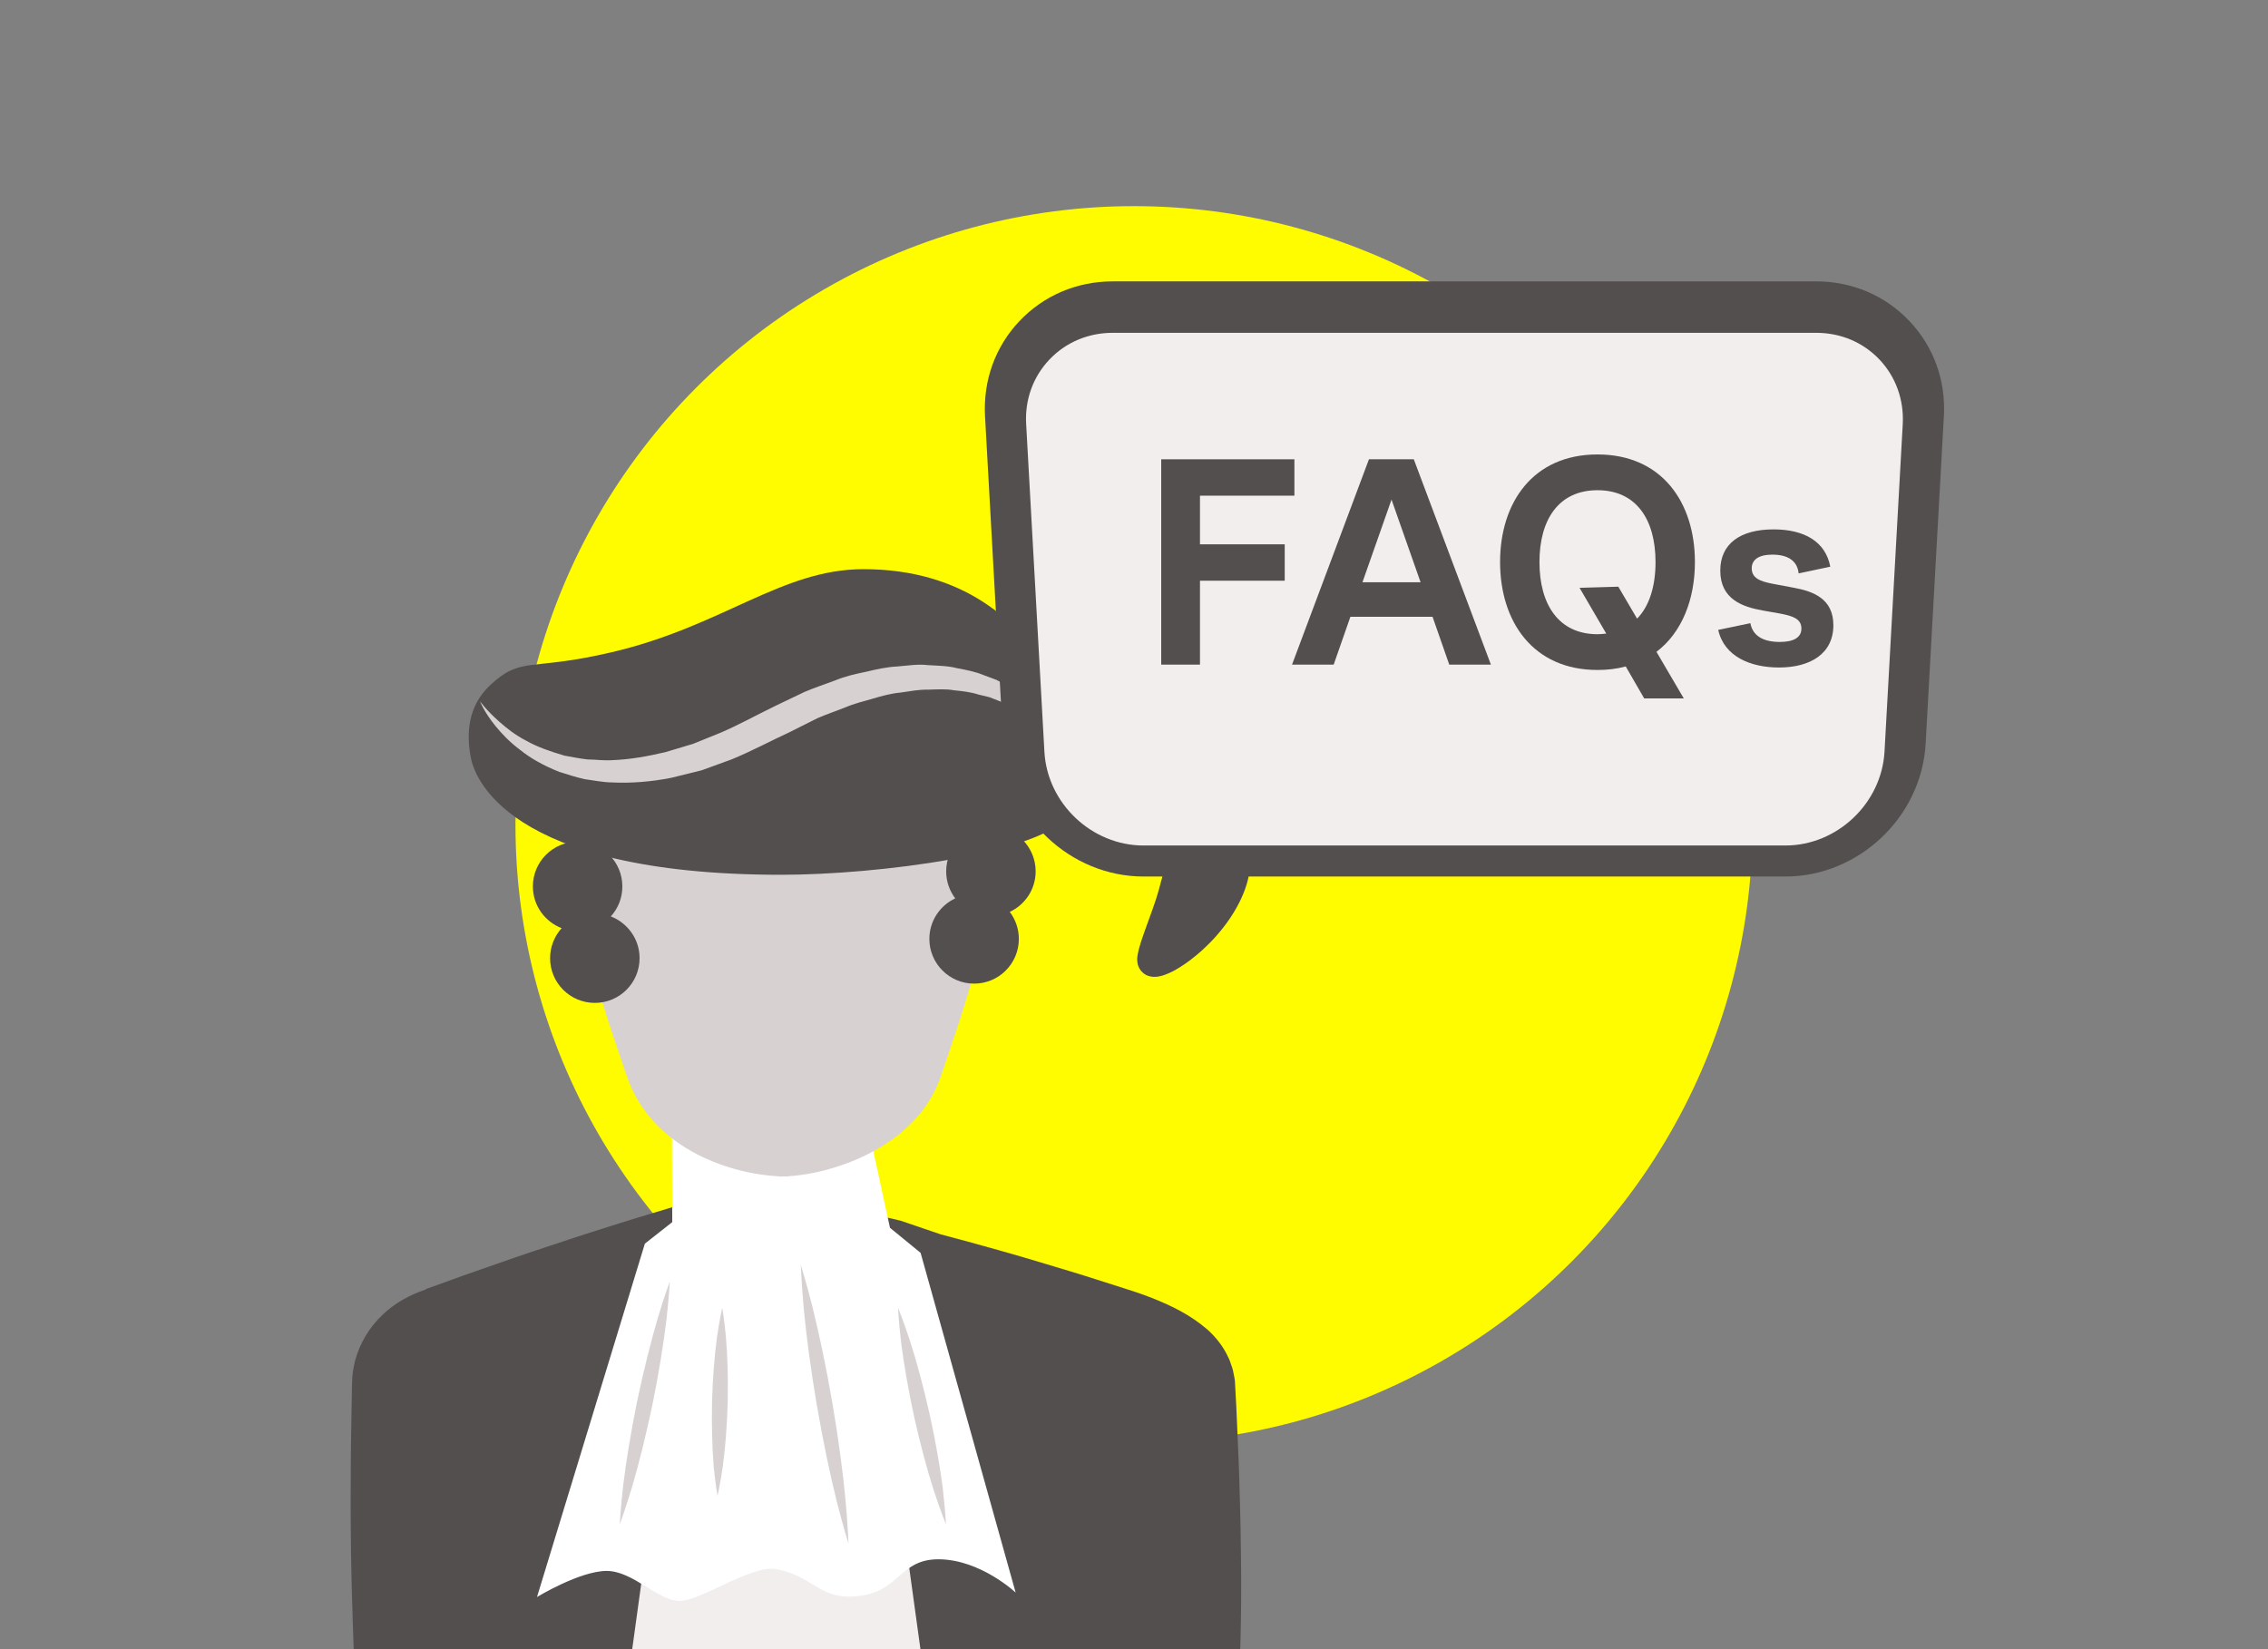 <?xml version="1.0" encoding="UTF-8"?>
<svg xmlns="http://www.w3.org/2000/svg" viewBox="0 0 220 160">
  <rect x="0" y="0" width="220" height="160" fill="#808080" stroke="none"/>
  <defs>
    <style>
      .cls-1 {
        fill: #544f4f;
      }

      .cls-2 {
        fill: #fff;
      }

      .cls-3 {
        fill: #fffc00;
      }

      .cls-4 {
        fill: #d7d2d1;
      }

      .cls-5 {
        fill: #f1eeed;
      }
    </style>
  </defs>
  <g id="gelber_x5F_Kreis">
    <circle class="cls-3" cx="110" cy="80" r="60"></circle>
  </g>
  <g id="FAQ">
    <path class="cls-1" d="M120.34,158.74c.04-1.64.09-4.56.03-8.25-.02-1.46-.04-3.04-.09-4.7-.05-1.67-.09-3.43-.18-5.25-.09-1.82-.14-3.7-.26-5.6l-.04-.74c0-.28-.06-.57-.12-.85-.05-.28-.11-.57-.22-.84-.1-.27-.17-.56-.31-.81-.48-1.06-1.21-1.97-2.02-2.7-1.66-1.44-3.54-2.34-5.38-3.07-.46-.18-.93-.35-1.39-.51-.45-.14-.9-.29-1.35-.44-.89-.28-1.77-.56-2.64-.84-1.73-.56-3.42-1.06-5.02-1.54-1.59-.49-3.11-.92-4.52-1.32-2.18-.62-4.08-1.13-5.6-1.53l-3.87-1.32-4.87-1.13-13.35-1.32-.23.09h0s0,0,0,0h0c-2.34.62-4.63,1.34-6.94,2.03-1.16.34-2.3.72-3.45,1.08-1.15.36-2.3.72-3.44,1.11-2.29.75-4.57,1.51-6.84,2.31-2.28.78-4.54,1.59-6.8,2.42-.08.03-.14.07-.21.11-1.52.52-2.97,1.31-4.14,2.45-1.26,1.19-2.19,2.74-2.65,4.44-.1.42-.19.86-.24,1.34-.04.25-.03.42-.04.62l-.02.58-.04,2.29c-.02,1.52-.06,3.05-.07,4.57l-.02,4.57c0,1.52.03,3.05.04,4.57.02,1.52.06,3.05.1,4.58.05,1.53.16,4.99.16,4.99h85.92s.07,0,.07,0c0,0,.04-1.37.04-1.37Z"></path>
    <polygon class="cls-5" points="87.67 148.28 62.94 148.28 59.02 176.74 91.59 176.74 87.67 148.28"></polygon>
    <path class="cls-2" d="M62.55,120.67l-10.46,34.27s4.16-2.53,6.75-2.53,4.97,2.91,7.08,2.91,6.96-3.53,9.39-3.08c3.3.61,4.1,2.66,6.99,2.66,5.02,0,4.65-3.62,8.72-3.62s7.5,3.23,7.5,3.23l-9.22-32.96-2.97-2.43-2.14-9.87h-19.01l.03,9.32-2.66,2.09Z"></path>
    <g>
      <path class="cls-4" d="M70.42,129.74c-.16-1.71-.36-2.86-.36-2.86,0,0-.26,1.13-.51,2.84-.23,1.7-.42,3.98-.48,6.26-.05,2.28.02,4.57.16,6.28.16,1.72.37,2.86.37,2.86,0,0,.27-1.13.51-2.84.24-1.71.42-3.98.48-6.26.05-2.28-.02-4.57-.17-6.28Z"></path>
      <path class="cls-4" d="M91.47,144.52c-.25-2.01-.71-4.67-1.29-7.3-.59-2.63-1.29-5.23-1.92-7.16-.63-1.92-1.15-3.19-1.15-3.19,0,0,.06,1.36.3,3.38.25,2.01.71,4.67,1.28,7.29.59,2.63,1.29,5.23,1.92,7.16.63,1.92,1.15,3.19,1.15,3.19,0,0-.06-1.36-.3-3.38Z"></path>
      <path class="cls-4" d="M63.79,127.93c-.64,2.17-1.37,5.09-1.99,8.03-.6,2.95-1.08,5.91-1.35,8.16-.26,2.25-.33,3.77-.33,3.77,0,0,.53-1.43,1.18-3.59.65-2.17,1.37-5.09,1.99-8.03.6-2.95,1.08-5.91,1.35-8.17.26-2.25.33-3.77.33-3.77,0,0-.53,1.43-1.18,3.59Z"></path>
      <path class="cls-4" d="M82.01,145.45c-.24-2.57-.69-5.97-1.27-9.34-.58-3.38-1.29-6.74-1.91-9.24-.63-2.5-1.15-4.15-1.15-4.15,0,0,.06,1.73.29,4.3.24,2.56.69,5.96,1.27,9.34.58,3.38,1.28,6.73,1.91,9.24.63,2.5,1.15,4.15,1.15,4.15,0,0-.05-1.73-.29-4.29Z"></path>
    </g>
    <path class="cls-4" d="M76.45,63.64v-.02c-.14,0-.28,0-.42,0-.14,0-.27,0-.41,0v.02c-11.72.34-19.59,7.91-19.59,21.22,0,6.03,2.99,14.29,4.77,19.54,2.28,6.76,9.56,9.47,14.82,9.73v.02c.12,0,.26,0,.39-.02.15,0,.3.02.44.02v-.03c4.71-.29,12.55-3.02,14.82-9.72,1.78-5.25,4.77-13.51,4.77-19.54,0-13.31-7.87-20.87-19.59-21.22Z"></path>
    <path class="cls-1" d="M100.46,84.54c0-2.4-1.94-4.34-4.34-4.34s-4.34,1.94-4.34,4.34c0,.98.33,1.89.88,2.62-1.48.69-2.51,2.19-2.51,3.93,0,2.39,1.94,4.34,4.34,4.34s4.34-1.94,4.34-4.34c0-.98-.33-1.89-.88-2.62,1.48-.69,2.51-2.19,2.51-3.93Z"></path>
    <path class="cls-1" d="M59.25,88.91c.7-.77,1.12-1.79,1.12-2.91,0-2.39-1.94-4.34-4.34-4.34s-4.34,1.94-4.34,4.34c0,1.85,1.16,3.42,2.79,4.05-.69.77-1.12,1.79-1.12,2.91,0,2.4,1.94,4.34,4.34,4.34s4.34-1.94,4.34-4.34c0-1.85-1.16-3.42-2.79-4.05Z"></path>
    <path class="cls-1" d="M83.76,55.22c-7.97,0-13.67,5.55-24.43,8.06-8.03,1.88-8.72.35-11.77,3.18-2.22,2.07-2.34,4.79-1.87,7.13.3,1.51,3.17,11.28,30.11,11.28,9.22,0,25.36-2.03,28.01-5.9,2.65-3.87-.89-23.75-20.05-23.75Z"></path>
    <path class="cls-4" d="M104.27,73.65c-.19-.44-.49-1.1-.98-1.87-.5-.76-1.16-1.66-2.06-2.59-.91-.9-2.03-1.89-3.46-2.63-.36-.19-.72-.39-1.09-.59-.4-.15-.8-.3-1.21-.45-.82-.35-1.7-.52-2.62-.69-.91-.24-1.87-.24-2.84-.3-.99-.12-1.96.05-2.97.13-1.02.05-2.01.27-3.01.51-1.01.21-2.03.43-3.01.84-.99.37-2.02.71-2.98,1.12l-2.76,1.32c-1.96.95-3.57,1.86-5.39,2.64-.9.37-1.79.73-2.67,1.08-.9.27-1.79.54-2.67.8-1.77.42-3.51.72-5.16.78-.83.06-1.63-.07-2.41-.07-.77-.09-1.51-.24-2.23-.37-1.39-.41-2.66-.85-3.71-1.45-1.07-.55-1.9-1.22-2.56-1.8-1.33-1.16-1.91-2.02-1.91-2.02,0,0,.35.99,1.5,2.41.58.7,1.34,1.53,2.38,2.3,1.01.82,2.3,1.54,3.81,2.14.76.24,1.57.5,2.42.7.86.11,1.76.31,2.68.32,1.85.09,3.8-.06,5.76-.45.97-.24,1.95-.48,2.95-.73.96-.35,1.93-.7,2.91-1.06,1.88-.77,3.86-1.83,5.58-2.62l2.73-1.37c.9-.39,1.8-.69,2.68-1.04.87-.38,1.8-.6,2.7-.86.9-.27,1.8-.51,2.7-.59.89-.13,1.78-.3,2.64-.28.86-.02,1.72-.09,2.53.06.82.08,1.62.17,2.36.41.38.09.75.18,1.11.27.35.14.69.28,1.03.41,1.35.52,2.49,1.25,3.48,1.94.97.72,1.73,1.47,2.33,2.11.57.67,1.02,1.21,1.29,1.6.27.39.4.61.4.61,0,0-.08-.24-.27-.69Z"></path>
    <path class="cls-1" d="M121.14,82.39l-8.17.1s.03.11.05.3c.01.1.02.21.01.36,0,.14,0,.29-.02.47-.04.35-.08.76-.21,1.22-.04.23-.12.47-.19.73-.06.25-.13.52-.21.79-.3,1.1-.8,2.41-1.32,3.85-.13.37-.26.75-.39,1.13-.12.41-.25.78-.35,1.37-.02.16-.06.31,0,.73l.04.17s.06.19.11.28c.06.11.09.17.2.31.12.14.27.27.43.36.08.04-.02,0,.22.1h0s.02.01.02.01l.06.02c.13.04.34.08.42.08.35.02.55-.03.73-.07.18-.04.32-.09.46-.14.53-.2.94-.42,1.34-.67.79-.48,1.48-1.03,2.13-1.6.64-.58,1.24-1.18,1.76-1.81,1.06-1.25,1.86-2.58,2.36-3.81.5-1.23.67-2.35.66-3.11,0-.77-.14-1.18-.14-1.18ZM113.11,93.07s0,0,0-.01c0,.08,0,.04,0,.01Z"></path>
    <polygon class="cls-5" points="106.59 29.64 98.15 36.01 99.85 69.04 102.37 79.86 106.59 83.04 121.28 83.41 176.44 83.41 181.25 79.63 184.58 73.56 186.46 37.78 183.25 32.75 176.81 30.08 106.59 29.64"></polygon>
    <g>
      <path class="cls-1" d="M112.64,44.56h12.92v3.53h-9.16v4.72h8.22v3.53h-8.22v8.14h-3.76v-19.92Z"></path>
      <path class="cls-1" d="M132.79,44.56h4.35l7.48,19.92h-4.04l-1.62-4.64h-7.97l-1.62,4.64h-4.04l7.46-19.92ZM137.8,56.49l-2.82-8.02-2.82,8.02h5.63Z"></path>
      <path class="cls-1" d="M157.69,64.66c-.85.23-1.74.34-2.73.34-6.26,0-9.45-4.7-9.45-10.47s3.19-10.44,9.45-10.44,9.45,4.67,9.45,10.44c0,3.61-1.25,6.83-3.73,8.71l2.65,4.52h-3.84l-1.79-3.1ZM155.81,61.47l-2.59-4.44,3.76-.11,1.82,3.1c1.2-1.22,1.79-3.16,1.79-5.49,0-4.1-1.85-6.97-5.63-6.97s-5.63,2.87-5.63,6.97,1.85,7,5.63,7c.29,0,.57-.03.85-.06Z"></path>
      <path class="cls-1" d="M166.67,61.11l3.12-.65c.23,1.25,1.27,1.82,2.85,1.82,1.35,0,2.1-.43,2.1-1.3,0-.95-.85-1.22-2.05-1.45l-1.7-.3c-1.97-.35-4.12-1.1-4.12-3.87,0-2.62,1.95-4,5.17-4,3,0,5.05,1.2,5.5,3.62l-3.07.65c-.12-1.23-1.05-1.82-2.55-1.82-1.33,0-2,.5-2,1.32,0,.95.8,1.27,2,1.5l2.02.38c1.95.35,3.9,1.07,3.9,3.65,0,2.77-2.25,4.1-5.27,4.1-2.75,0-5.32-1.05-5.9-3.65Z"></path>
    </g>
    <path class="cls-1" d="M173.18,85.04h-62.25c-7.11,0-13.21-5.77-13.61-12.87l-1.77-31.78c-.19-3.48.99-6.76,3.34-9.24s5.56-3.85,9.04-3.85h68.25c3.48,0,6.69,1.37,9.04,3.85,2.35,2.48,3.54,5.77,3.34,9.24l-1.77,31.78c-.4,7.1-6.5,12.87-13.61,12.87ZM107.93,32.29c-2.37,0-4.55.92-6.14,2.6-1.59,1.68-2.39,3.9-2.25,6.27l1.77,31.78c.28,5.01,4.59,9.09,9.62,9.09h62.25c5.02,0,9.33-4.08,9.62-9.09l1.77-31.78c.13-2.37-.67-4.59-2.25-6.27-1.59-1.68-3.76-2.6-6.14-2.6h-68.25Z"></path>
  </g>
</svg>
